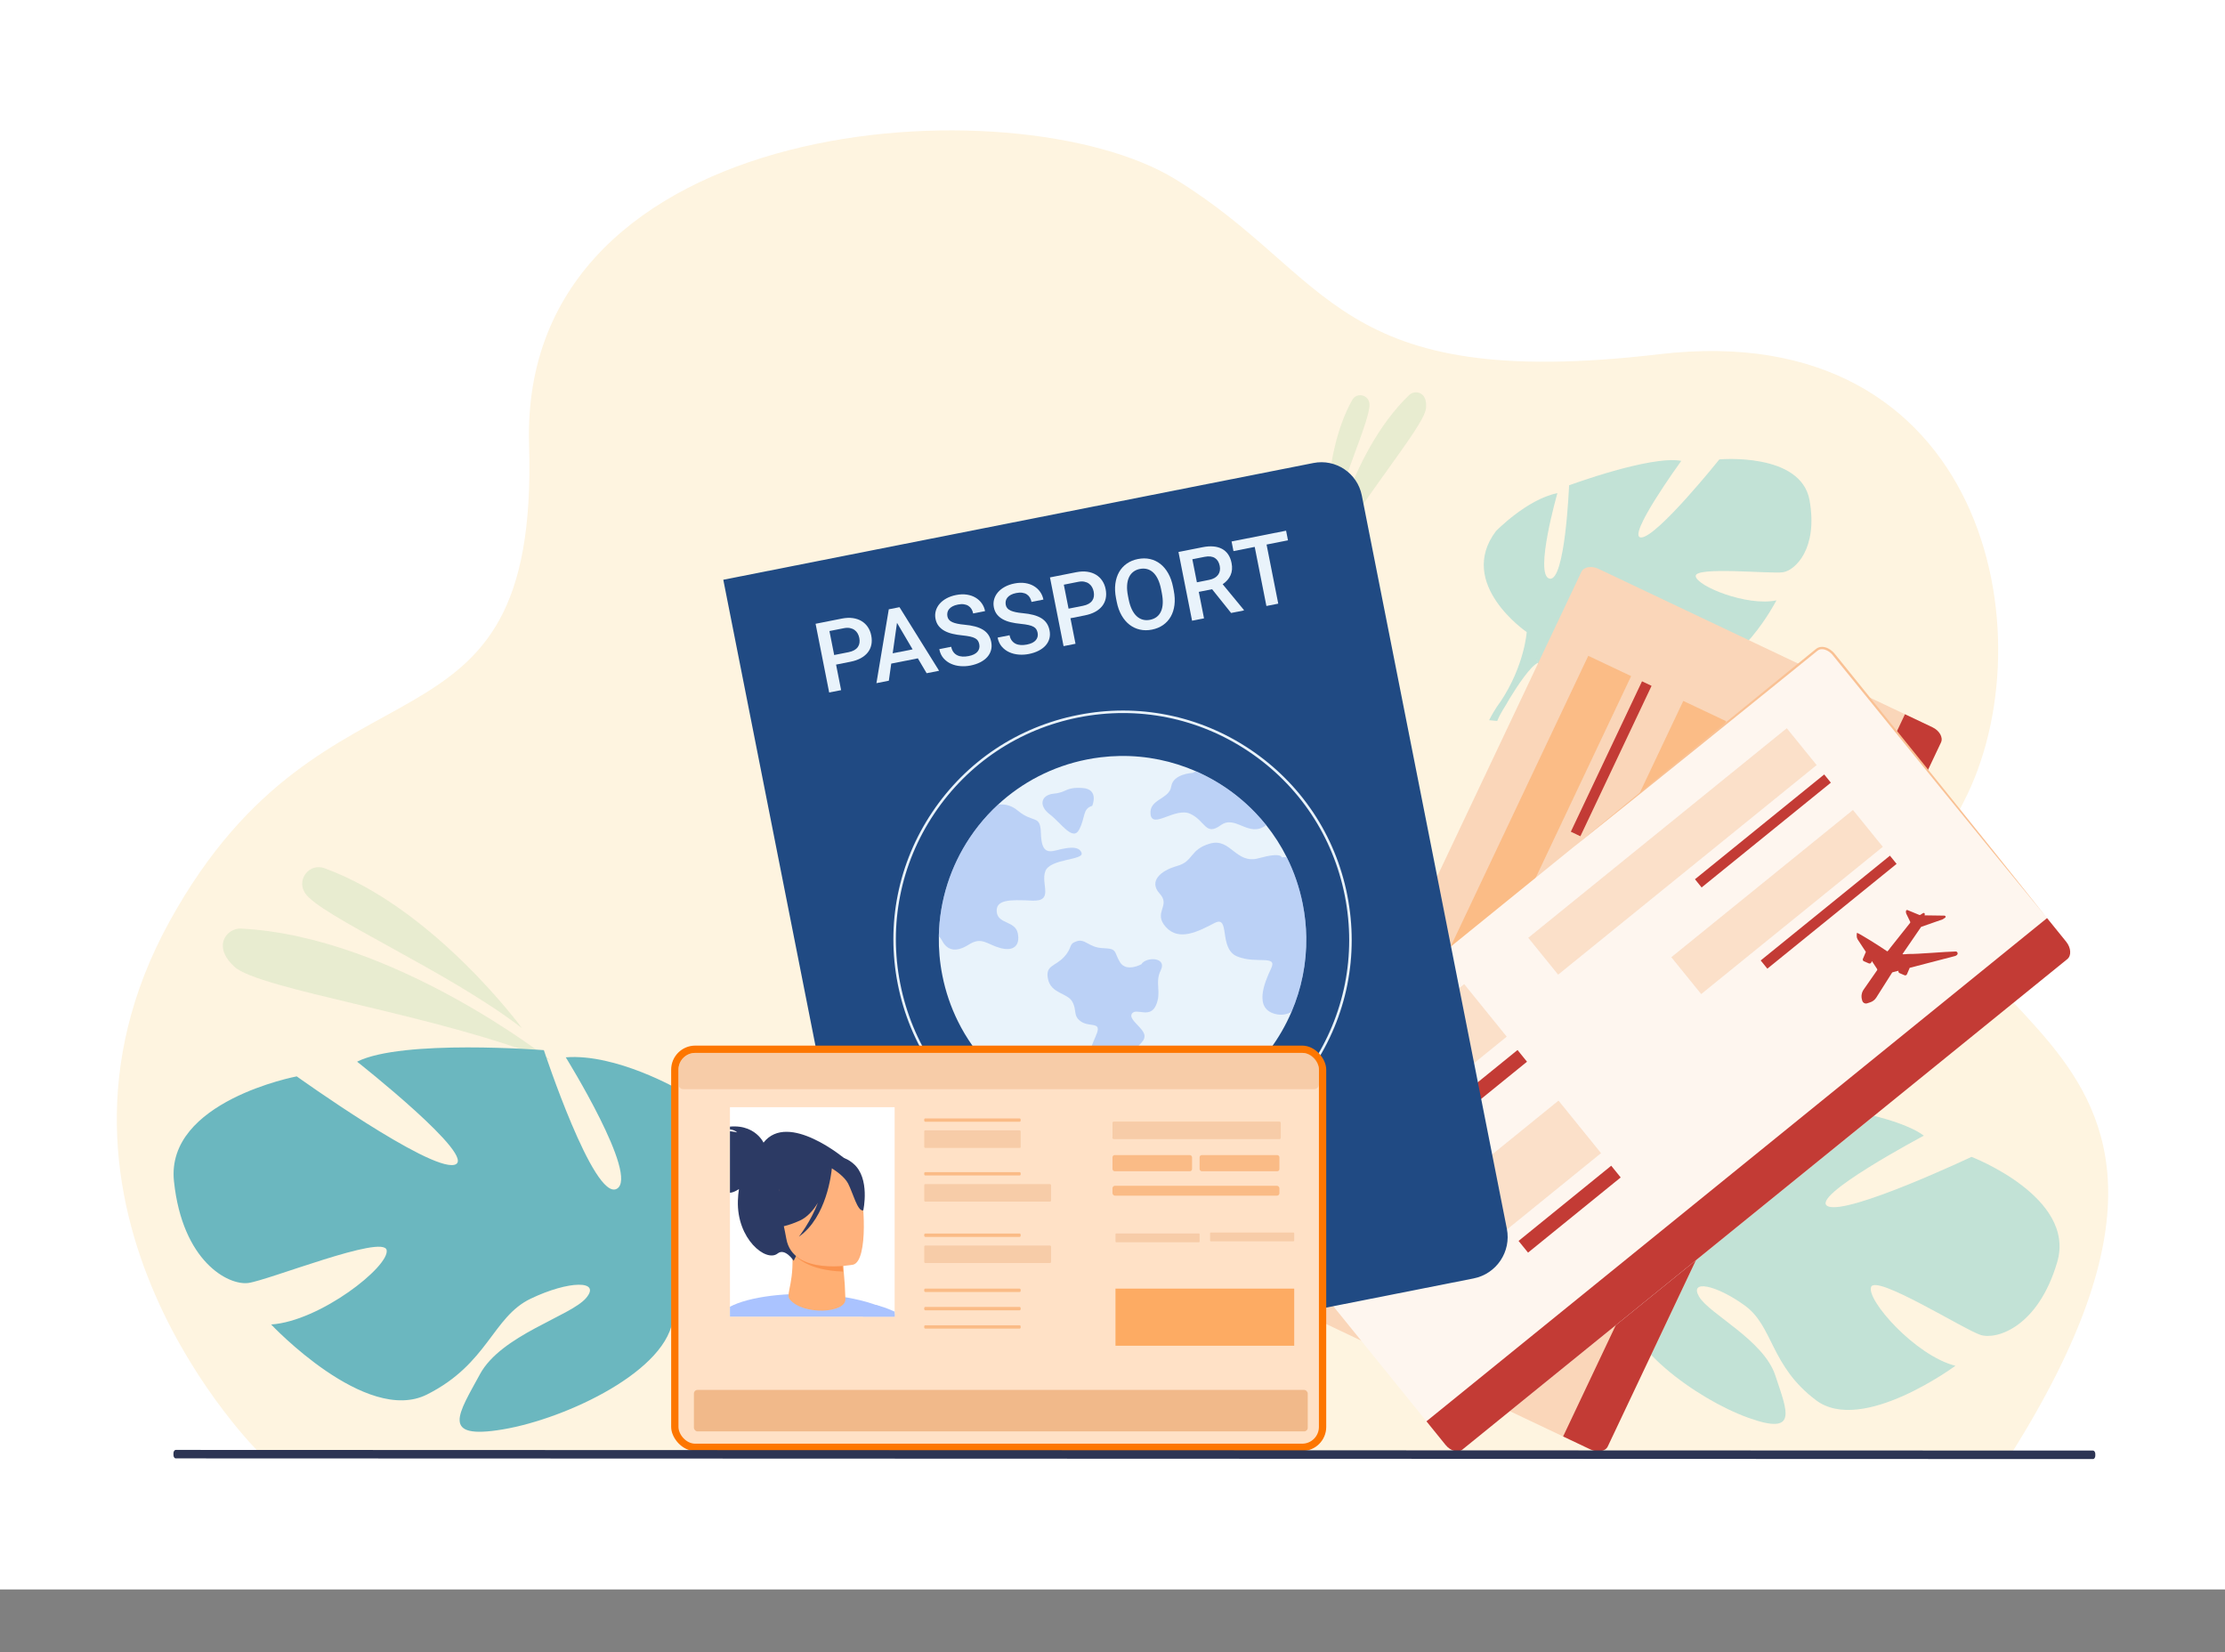 <svg xmlns="http://www.w3.org/2000/svg" xmlns:xlink="http://www.w3.org/1999/xlink" id="illustration" viewBox="0 0 2800 2078.69"><rect x="0" y="0" width="2800" height="2078.69" fill="#808080" stroke="none"/><defs><style>      .cls-1 {        fill: #2d3554;      }      .cls-2 {        fill: #aac3ff;      }      .cls-3, .cls-4, .cls-5, .cls-6, .cls-7, .cls-8, .cls-9, .cls-10 {        opacity: .5;      }      .cls-3, .cls-11 {        fill: #8fb0f2;      }      .cls-12 {        fill: #fad6b9;      }      .cls-4, .cls-13 {        fill: #f1b98a;      }      .cls-14 {        fill: #c33b35;      }      .cls-5 {        fill: #f9cba5;      }      .cls-15 {        fill: #fff;      }      .cls-6 {        fill: #fda254;      }      .cls-16 {        fill: #f9c194;      }      .cls-17 {        fill: #ffe1c6;      }      .cls-18, .cls-9 {        fill: #fd7600;      }      .cls-7 {        fill: #a8d29f;      }      .cls-19 {        fill: #e9f3fb;      }      .cls-20 {        fill: #ffb27d;      }      .cls-21 {        fill: #ffaf73;      }      .cls-8 {        fill: #86d1cd;      }      .cls-22 {        fill: #204a83;      }      .cls-23 {        fill: #2c3a64;      }      .cls-24 {        fill: #fef6ef;      }      .cls-25 {        fill: #fabb86;      }      .cls-26 {        clip-path: url(#clippath);      }      .cls-27 {        fill: #6bb7bf;      }      .cls-28 {        fill: #fa934f;      }      .cls-29 {        fill: #fef4e0;      }    </style><clipPath id="clippath"><rect class="cls-15" x="918.59" y="1393.19" width="207.24" height="263.51"></rect></clipPath></defs><rect class="cls-15" width="2800" height="2000"></rect><g><path class="cls-29" d="M326.52,1828.16S14.48,1520.95,213.19,1159.7c198.71-361.25,465.37-179.45,452.61-599.99-12.76-420.54,613.56-456.46,812.88-334.45,199.32,122.01,198.07,268.87,609.64,220.42,411.57-48.45,490.06,356.63,382.92,563.03-152.02,292.85,421.54,244.74,59.95,820.2l-2204.67-.76Z"></path><g class="cls-10"><path class="cls-7" d="M656.75,1293.59s-110.88-151.27-248.6-201.16c-18.3-6.63-34.82,13.49-24.9,30.23.17.28.34.56.51.84,17.4,28.33,179.31,97.87,272.99,170.09Z"></path><path class="cls-7" d="M693.05,1334.32s-197.2-156-389.24-165.84c-11.71-.6-22.27,7.97-23.31,19.65-.67,7.61,2.47,17.12,14.24,28.11,31.39,29.3,256.87,60.31,398.31,118.08Z"></path></g><g class="cls-10"><path class="cls-7" d="M1670.49,678.22s-8.47-103.91,31.23-175c5.28-9.45,19.54-7.01,21.47,3.64.03.18.06.36.09.54,3,18.23-39.72,106.38-52.79,170.82Z"></path><path class="cls-7" d="M1670.07,708.54s26.08-137.32,103.18-211.35c4.7-4.51,12.26-4.76,16.95-.23,3.05,2.95,5.2,8.09,4.25,16.99-2.52,23.73-85.98,118.83-124.38,194.58Z"></path></g><path class="cls-27" d="M218.93,1486.47c-10.65-100.89,154.48-132.06,154.48-132.06,0,0,166.53,119.24,198.44,111.25,31.91-7.99-122.47-129.75-122.47-129.75,56.76-28.56,235.04-14.5,235.04-14.5,0,0,62.72,190.1,91.68,174.5,28.96-15.6-64.12-165.49-64.12-165.49,63.7-4.99,142.76,40.95,142.76,40.95,108.59,82.63-3.12,217.8-3.12,217.8,0,0,23.16,65.41,91.85,124.12h0s14.32,10.21,32.51,29.94l-15.56,6.03c-2.89-3.68-5.85-7.17-8.9-10.44-.01-.03-.03-.05-.06-.06-.04-.05-.09-.09-.13-.14-2-1.99-4.85-4.82-8.38-8.25,0,0,0,0-.01-.01,0,0-.01,0-.02-.02-8.36-7.46-14.23-13.09-18.19-17.27-.01-.01-.03-.03-.03-.04-25.56-23.69-60.82-53.8-77.6-56.48,0,0,.78-3.09.56-8.43-.18,2.69-.37,5.49-.56,8.43-4.52,67.38-133.99,128.49-214.07,142.02-80.08,13.53-55.85-19.93-29.07-69.36,26.79-49.44,113.95-72.92,133.52-95.81,19.57-22.9-21.73-22.21-69.71.76-47.98,22.97-53.55,82.01-130.49,120.57-76.94,38.57-196.04-88.12-196.04-88.12,61.8-4.26,148.91-73.02,145.35-93.51-3.57-20.5-149.3,38.16-174.33,41.3-25.04,3.14-82.67-27.04-93.32-127.92Z"></path><path class="cls-8" d="M2588.86,1588.05c23.96-81.79-107.85-132.35-107.85-132.35,0,0-155.56,73.55-180.73,62.15-25.17-11.4,120.72-88.85,120.72-88.85-42.62-32.13-192.09-47.29-192.09-47.29,0,0-80.4,147.7-101.99,130.46-21.59-17.24,77.86-127.15,77.86-127.15-51.9-13.69-124.15,12.4-124.15,12.4-102.17,51.98-30.14,180.49-30.14,180.49,0,0-28.97,50.59-94.56,88.79h0s-13.37,6.28-31.37,19.86l11.95,7.32c2.94-2.61,5.91-5.05,8.93-7.29.01-.02.03-.03.06-.04.04-.03.09-.06.13-.1,1.95-1.35,4.74-3.25,8.16-5.56,0,0,0,0,.01,0,0,0,.01,0,.02-.01,8.03-4.91,13.73-8.68,17.62-11.54.01,0,.02-.02.03-.03,24.68-15.74,58.35-35.33,72.62-35.02,0,0-.18-2.67.8-7.05-.25,2.25-.52,4.59-.8,7.05-6.39,56.37,91.45,126.33,155.61,149.54,64.16,23.21,49.16-8.08,34.44-52.97-14.71-44.89-83.23-77.39-95.97-99.25-12.74-21.86,21.3-15.09,57.51,11.1,36.21,26.19,31.94,75.83,89.75,119.26,57.8,43.43,175.27-43.39,175.27-43.39-50.44-12.8-112.12-82.72-106.09-99.13,6.03-16.41,117.67,53.97,137.89,60.32,20.22,6.35,72.39-9.93,96.35-91.72Z"></path><path class="cls-8" d="M2277.21,629.58c-10.79-60.83-113.51-51.51-113.51-51.51,0,0-78.08,97.59-98.27,98.24-20.18.65,50.31-96.39,50.31-96.39-38.33-7.24-141.15,30.75-141.15,30.75,0,0-4.83,121.74-24.56,117.44-19.73-4.3,9.82-107.57,9.82-107.57-38.43,7.71-77.31,47.8-77.31,47.8-50.09,66.49,38.71,126.96,38.71,126.96,0,0-2.59,42.15-33.19,87.98h0s-6.72,8.36-14.11,22.95l10.2.93c1.08-2.64,2.24-5.17,3.49-7.6,0-.02,0-.03.02-.04.02-.04.04-.07.06-.1.84-1.5,2.05-3.63,3.55-6.23,0,0,0,0,0,0,0,0,0,0,0-.01,3.67-5.76,6.18-10.04,7.81-13.14,0,0,0-.02.01-.03,11.07-18.13,26.78-41.64,36.23-46.01,0,0-.99-1.68-1.76-4.84.56,1.54,1.15,3.15,1.76,4.84,14.07,38.69,100.82,52.84,150.36,47.39,49.55-5.45,29.58-20.99,5.41-45.45-24.18-24.47-79.59-23.66-95.01-33.79-15.42-10.14,9.06-16.63,41.27-11.19,32.2,5.43,45.48,39.06,97.41,48.79,51.93,9.73,100.76-84.3,100.76-84.3-37.19,7.82-100.24-17.88-101.6-30.47-1.37-12.59,94.56-2.58,109.86-4.93,15.31-2.34,44.21-29.62,33.41-90.45Z"></path><g><path class="cls-12" d="M2001.61,1823.88l-420.16-199.34c-8.9-4.22-13.73-12.83-10.75-19.14l419.33-885.82c2.98-6.3,12.7-8.01,21.6-3.79l420.16,199.34c8.9,4.22,13.73,12.83,10.75,19.14l-419.33,885.82c-2.98,6.3-12.7,8.01-21.6,3.79Z"></path><path class="cls-14" d="M2001.61,1823.88l-34.54-16.39,430.18-908.75,34.55,16.39c8.9,4.22,13.73,12.83,10.75,19.14l-419.33,885.82c-2.98,6.3-12.7,8.01-21.6,3.79Z"></path><rect class="cls-6" x="1935.19" y="997.81" width="294.21" height="59.67" transform="translate(3902.05 -414.74) rotate(115.33)"></rect><rect class="cls-6" x="1726.67" y="997.36" width="418.76" height="59.67" transform="translate(3692.84 -283.2) rotate(115.33)"></rect><rect class="cls-14" x="1922.84" y="948.07" width="209.38" height="13.3" transform="translate(3757.95 -469.37) rotate(115.33)"></rect><rect class="cls-14" x="2041.64" y="1004.43" width="209.38" height="13.3" transform="translate(3978.52 -496.27) rotate(115.33)"></rect><polygon class="cls-5" points="1852.12 1562.54 1942.31 1371.8 2019.14 1408.23 1928.95 1598.97 1852.12 1562.54"></polygon><polygon class="cls-5" points="1643.52 1562.48 1771.89 1290.99 1848.72 1327.42 1720.35 1598.91 1643.52 1562.48"></polygon><polygon class="cls-14" points="1804.08 1472.43 1868.27 1336.69 1885.39 1344.81 1821.21 1480.55 1804.08 1472.43"></polygon><polygon class="cls-14" points="1973.38 1552.71 2037.57 1416.97 2054.69 1425.09 1990.5 1560.83 1973.38 1552.71"></polygon><path class="cls-14" d="M2281.37,953.8l-1.79,3.05c-.06.11-.14.2-.22.29l-19.88,19.8c-.24.24-.39.56-.42.91l-6.22,40.29c-.08,1.08,5.34-2.6,6.33-3.04,10.74-4.81,40.38-22.58,52.53-28.69,1.94-.98,4.11.85,3.48,2.93-.3,1-.89,1.9-1.69,2.58l-45.03,38.06.39,8.81c.06,1.28-.94,2.37-2.22,2.43l-6.83.29c-1.26.05-2.33-.91-2.42-2.16l-5.8,4.9c-.28.23-.45.56-.5.92l-4.35,36.82c-.39,3.26-1.89,6.29-4.25,8.56-.96.92-1.99,1.92-2.95,2.83-1.99,1.9-5.17,1.76-6.99-.31l-.91-1.04c-2.98-3.4-4.29-7.94-3.57-12.4l4.73-29.16c.09-.58-.17-1.15-.68-1.45l-10.24-6.16.08,1.87c.06,1.28-.94,2.37-2.22,2.43l-6.83.29c-1.28.06-2.37-.95-2.43-2.23l-.42-9.47-15.98-9.61c-1.29-.78-2.32-1.92-2.97-3.28-.82-1.74-1.76-3.6-1.4-3.87,1.17-.85,32.31,2.57,44.23,4.5.68.11,1.63-5.61,1.74-6.29l8.76-38.44c.08-.51-.12-1.03-.52-1.35l-8.71-6.93c-.98-.78-1.66-1.86-1.93-3.07v-.05c-.21-.86.42-1.69,1.3-1.74l16.01-.92c.47-.03.89-.28,1.13-.68l2.13-3.45c.66-1.08,2.29-.82,2.6.41l.33,1.33,22.77-10.52c1.27-.59,2.54.81,1.83,2.02Z"></path></g><g><path class="cls-24" d="M1819.13,1818.16l-292.56-361.49c-6.19-7.65-6.83-17.51-1.41-21.9l761.29-617.22c5.42-4.39,14.92-1.73,21.11,5.93l292.56,361.49c6.19,7.65,6.83,17.51,1.41,21.9l-761.29,617.22c-5.42,4.39-14.92,1.73-21.11-5.93Z"></path><path class="cls-16" d="M1978.62,1067.11l81.81-67.27,82-67.02c27.31-22.37,54.75-44.58,82.13-66.87l41.09-33.4,10.27-8.35,5.14-4.18,2.57-2.09,1.28-1.04.65-.52.79-.55c2.13-1.47,4.76-1.94,7.19-1.84,2.46.11,4.79.83,6.92,1.87,2.13,1.04,4.06,2.42,5.78,4.01l1.24,1.24,1.15,1.32,2.09,2.57,132.99,164.87,66.3,82.59,66.06,82.79-67.2-81.86-66.95-82.06-133.52-164.43-2.08-2.57-1.02-1.18-1.1-1.1c-1.51-1.41-3.21-2.62-5.04-3.53-1.83-.91-3.8-1.5-5.76-1.59-1.94-.08-3.9.27-5.42,1.34l-.57.39-.64.51-1.29,1.04-2.57,2.08-5.15,4.16-10.29,8.32-41.18,33.3c-27.46,22.18-54.87,44.44-82.4,66.53l-82.53,66.37-82.73,66.13Z"></path><path class="cls-14" d="M1819.13,1818.16l-24.05-29.72,780.99-633.2,24.05,29.72c6.19,7.65,6.83,17.51,1.41,21.9l-761.29,617.22c-5.42,4.39-14.92,1.73-21.11-5.93Z"></path><rect class="cls-5" x="2089.25" y="1105.36" width="294.21" height="59.67" transform="translate(4688.41 608.57) rotate(140.97)"></rect><rect class="cls-5" x="1895.32" y="1041.68" width="418.76" height="59.67" transform="translate(4414.4 578.35) rotate(140.97)"></rect><rect class="cls-14" x="2113.84" y="1039.1" width="209.38" height="13.3" transform="translate(4600.42 460.88) rotate(140.97)"></rect><rect class="cls-14" x="2196.56" y="1141.32" width="209.38" height="13.3" transform="translate(4811.77 590.39) rotate(140.97)"></rect><polygon class="cls-5" points="1797.43 1517.86 1961.26 1384.92 2014.77 1451 1850.93 1583.95 1797.43 1517.86"></polygon><polygon class="cls-5" points="1609.38 1427.56 1842.57 1238.33 1896.08 1304.42 1662.89 1493.65 1609.38 1427.56"></polygon><polygon class="cls-14" points="1793.1 1415.84 1909.69 1321.23 1921.62 1335.96 1805.02 1430.57 1793.1 1415.84"></polygon><polygon class="cls-14" points="1911 1561.46 2027.6 1466.85 2039.52 1481.58 1922.93 1576.19 1911 1561.46"></polygon><path class="cls-14" d="M2447.79,1154.74l-2.93,1.97c-.1.07-.21.12-.33.16l-26.49,9.25c-.32.11-.6.34-.77.64l-23.04,33.63c-.54.94,5.94-.03,7.02,0,11.76.31,46.18-2.89,59.77-3.14,2.17-.04,3.34,2.54,1.88,4.15-.71.77-1.62,1.33-2.64,1.59l-57.06,14.83-3.46,8.11c-.5,1.18-1.88,1.73-3.05,1.22l-6.28-2.69c-1.16-.5-1.71-1.83-1.25-2.99l-7.35,1.91c-.35.09-.65.31-.85.62l-19.85,31.31c-1.76,2.77-4.42,4.85-7.54,5.88-1.26.42-2.63.86-3.89,1.28-2.62.85-5.42-.65-6.17-3.3l-.37-1.33c-1.22-4.35-.43-9.02,2.15-12.72l16.88-24.24c.33-.48.34-1.11.02-1.6l-6.57-9.99-.73,1.72c-.5,1.18-1.88,1.73-3.05,1.23l-6.28-2.69c-1.18-.5-1.73-1.88-1.23-3.06l3.72-8.72-10.25-15.58c-.83-1.26-1.27-2.73-1.26-4.24.01-1.92-.03-4.01.41-4.09,1.42-.26,28.01,16.3,37.93,23.19.56.39,3.89-4.35,4.29-4.92l24.52-30.87c.3-.42.34-.98.11-1.44l-4.86-10.01c-.54-1.12-.69-2.39-.41-3.61v-.05c.21-.86,1.13-1.34,1.94-1l14.84,6.1c.43.18.92.13,1.31-.12l3.41-2.19c1.06-.68,2.42.25,2.17,1.49l-.27,1.34,25.08.36c1.4.02,1.94,1.83.78,2.61Z"></path></g><g><path class="cls-22" d="M1854.41,1608.66l-741.28,146.64-202.92-1025.79,742.62-146.91c28.07-5.55,55.33,12.7,60.89,40.77l182.55,922.79c5.7,28.81-13.04,56.79-41.85,62.49Z"></path><g><path class="cls-19" d="M1052.13,836.28l6.36,32.13-15.03,2.97-17.11-86.48,33.08-6.54c5.03-.99,9.63-1.2,13.8-.6,4.17.59,7.84,1.85,11.02,3.78,3.18,1.92,5.8,4.43,7.87,7.51,2.07,3.09,3.5,6.61,4.28,10.57.83,4.2.87,8.1.12,11.7-.75,3.6-2.24,6.82-4.48,9.65-2.24,2.83-5.19,5.24-8.84,7.24-3.66,2-8,3.5-13.03,4.49l-18.06,3.57ZM1049.75,824.22l18.06-3.57c2.89-.57,5.3-1.42,7.24-2.54,1.94-1.12,3.45-2.47,4.54-4.05,1.09-1.57,1.76-3.32,2.02-5.24.26-1.92.17-3.95-.25-6.09-.4-2.02-1.09-3.9-2.07-5.64-.98-1.74-2.29-3.2-3.92-4.38-1.63-1.18-3.57-1.99-5.82-2.43-2.25-.44-4.82-.37-7.71.2l-18.06,3.57,5.97,30.17Z"></path><path class="cls-19" d="M1155.06,828.39l-33.5,6.63-3.03,21.52-15.62,3.09,15.56-92.94,13.48-2.67,49.83,80-15.68,3.1-11.05-18.74ZM1123.38,822.06l25.06-4.96-19.63-33.39-5.44,38.35Z"></path><path class="cls-19" d="M1232.39,810.87c-.34-1.74-.91-3.25-1.69-4.51-.79-1.26-1.97-2.33-3.57-3.21-1.59-.88-3.69-1.6-6.29-2.18-2.6-.57-5.9-1.06-9.89-1.47-4.36-.41-8.44-1.07-12.24-1.96-3.8-.89-7.16-2.14-10.09-3.74-2.93-1.6-5.38-3.63-7.34-6.08-1.97-2.45-3.3-5.44-3.99-8.96-.69-3.48-.58-6.84.32-10.06.91-3.22,2.49-6.17,4.76-8.84,2.27-2.67,5.17-4.97,8.69-6.9,3.53-1.93,7.57-3.35,12.12-4.25,4.87-.96,9.38-1.13,13.54-.49,4.16.64,7.81,1.9,10.96,3.79,3.15,1.89,5.75,4.28,7.81,7.19,2.06,2.91,3.44,6.16,4.15,9.76l-14.97,2.96c-.42-2.1-1.12-3.96-2.13-5.6-1-1.63-2.3-2.96-3.9-3.98-1.6-1.02-3.5-1.68-5.7-1.99-2.2-.31-4.71-.18-7.52.38-2.65.52-4.89,1.28-6.71,2.25-1.82.98-3.27,2.13-4.35,3.45-1.08,1.32-1.78,2.78-2.1,4.37-.32,1.59-.32,3.23.02,4.93.63,3.21,2.68,5.58,6.13,7.12,3.45,1.54,8.47,2.61,15.04,3.2,5.15.46,9.68,1.21,13.59,2.25,3.91,1.04,7.26,2.42,10.05,4.15,2.79,1.73,5.03,3.86,6.73,6.38,1.69,2.53,2.88,5.51,3.56,8.95.72,3.64.65,7.06-.22,10.26-.87,3.2-2.44,6.08-4.71,8.65-2.27,2.57-5.2,4.77-8.78,6.61-3.59,1.84-7.72,3.22-12.39,4.15-4.16.82-8.37,1.07-12.63.74-4.26-.33-8.22-1.31-11.88-2.96-3.66-1.64-6.8-3.97-9.44-6.99-2.63-3.02-4.4-6.82-5.31-11.42l15.03-2.97c.54,2.73,1.49,4.98,2.85,6.75,1.36,1.77,3,3.11,4.93,4.02,1.93.91,4.1,1.43,6.51,1.55,2.41.12,4.94-.08,7.6-.61,5.23-1.03,8.95-2.87,11.16-5.51,2.21-2.64,2.98-5.7,2.29-9.19Z"></path><path class="cls-19" d="M1305.8,796.35c-.34-1.74-.91-3.25-1.69-4.51-.78-1.27-1.97-2.33-3.57-3.21-1.59-.88-3.69-1.6-6.29-2.18-2.6-.58-5.9-1.06-9.89-1.47-4.36-.41-8.44-1.07-12.24-1.96-3.8-.89-7.16-2.14-10.09-3.74-2.93-1.6-5.38-3.63-7.34-6.08-1.97-2.45-3.3-5.44-3.99-8.96-.69-3.48-.58-6.84.32-10.06.9-3.22,2.49-6.17,4.76-8.84,2.27-2.67,5.17-4.97,8.69-6.9,3.53-1.93,7.57-3.35,12.12-4.25,4.87-.96,9.38-1.13,13.54-.49,4.16.64,7.81,1.9,10.96,3.79,3.15,1.89,5.75,4.28,7.81,7.19,2.06,2.91,3.44,6.16,4.15,9.76l-14.97,2.96c-.42-2.1-1.12-3.96-2.13-5.6-1-1.63-2.3-2.96-3.9-3.98-1.6-1.02-3.5-1.68-5.7-1.99-2.2-.31-4.71-.18-7.52.38-2.65.52-4.89,1.28-6.71,2.25-1.82.98-3.27,2.13-4.35,3.45-1.08,1.32-1.78,2.78-2.1,4.37-.32,1.59-.32,3.23.02,4.93.63,3.21,2.68,5.58,6.13,7.12,3.45,1.54,8.47,2.61,15.04,3.2,5.15.46,9.68,1.21,13.59,2.25,3.91,1.04,7.26,2.42,10.05,4.15,2.79,1.73,5.03,3.86,6.73,6.38,1.69,2.53,2.88,5.51,3.56,8.95.72,3.64.65,7.06-.22,10.26-.87,3.2-2.44,6.08-4.71,8.65-2.27,2.57-5.2,4.77-8.78,6.61-3.59,1.84-7.72,3.22-12.39,4.15-4.16.82-8.37,1.07-12.63.74s-8.22-1.31-11.88-2.96c-3.66-1.64-6.8-3.97-9.44-6.99-2.63-3.02-4.4-6.82-5.31-11.42l15.03-2.97c.54,2.73,1.49,4.98,2.85,6.75,1.36,1.77,3,3.11,4.93,4.02,1.93.91,4.1,1.43,6.51,1.55,2.41.12,4.94-.08,7.59-.61,5.23-1.03,8.95-2.87,11.16-5.51,2.21-2.64,2.98-5.7,2.29-9.19Z"></path><path class="cls-19" d="M1347.09,777.93l6.36,32.13-15.03,2.97-17.11-86.48,33.08-6.54c5.03-.99,9.63-1.2,13.8-.6,4.17.59,7.84,1.85,11.02,3.78,3.18,1.92,5.8,4.43,7.87,7.52,2.07,3.09,3.5,6.61,4.28,10.57.83,4.2.87,8.1.12,11.7-.75,3.6-2.24,6.82-4.48,9.65-2.24,2.83-5.19,5.24-8.84,7.24-3.66,2-8,3.5-13.03,4.49l-18.06,3.57ZM1344.7,765.88l18.06-3.57c2.89-.57,5.3-1.42,7.24-2.54,1.94-1.12,3.45-2.47,4.54-4.05,1.09-1.57,1.76-3.32,2.02-5.24.26-1.92.17-3.95-.25-6.09-.4-2.02-1.09-3.9-2.07-5.64-.98-1.74-2.29-3.2-3.92-4.38-1.63-1.18-3.57-1.99-5.82-2.43-2.25-.44-4.82-.37-7.71.2l-18.06,3.57,5.97,30.17Z"></path><path class="cls-19" d="M1477.07,743.02c1.3,6.57,1.6,12.63.91,18.18-.69,5.55-2.25,10.44-4.66,14.68-2.41,4.24-5.62,7.77-9.63,10.58-4.01,2.81-8.69,4.74-14.04,5.8-5.31,1.05-10.35,1.04-15.13-.03-4.78-1.07-9.12-3.1-13.03-6.09-3.9-2.99-7.25-6.92-10.04-11.78-2.79-4.86-4.84-10.57-6.14-17.15l-.87-4.4c-1.3-6.57-1.59-12.65-.86-18.22.73-5.57,2.31-10.5,4.73-14.76,2.43-4.27,5.65-7.8,9.66-10.61,4.01-2.81,8.67-4.74,13.98-5.79,5.35-1.06,10.42-1.05,15.22.01,4.8,1.07,9.13,3.11,13,6.13,3.87,3.02,7.18,6.97,9.94,11.86,2.76,4.89,4.78,10.62,6.09,17.19l.87,4.4ZM1461.15,741.48c-.96-4.83-2.26-9-3.93-12.52-1.66-3.52-3.63-6.35-5.91-8.49-2.28-2.14-4.84-3.6-7.69-4.37-2.85-.77-5.92-.84-9.2-.19-3.21.63-5.97,1.85-8.29,3.65-2.32,1.8-4.13,4.12-5.44,6.97-1.31,2.85-2.08,6.22-2.32,10.12-.24,3.9.12,8.26,1.08,13.09l.89,4.51c.96,4.83,2.29,9.01,3.99,12.54,1.71,3.53,3.72,6.37,6.04,8.53,2.32,2.15,4.9,3.62,7.75,4.39,2.85.77,5.88.84,9.08.21,6.65-1.32,11.27-4.86,13.85-10.64,2.58-5.78,2.91-13.54.98-23.28l-.89-4.51Z"></path><path class="cls-19" d="M1525.33,741.44l-16.75,3.31,6.59,33.32-15.03,2.97-17.11-86.48,30.41-6.02c4.95-.98,9.48-1.29,13.58-.93,4.1.36,7.71,1.38,10.82,3.04,3.11,1.67,5.67,3.99,7.7,6.96,2.03,2.97,3.46,6.6,4.31,10.87,1.14,5.78.71,10.9-1.31,15.35-2.02,4.45-5.32,8.22-9.89,11.31l26.55,32.21.15.77-16.1,3.18-23.93-29.89ZM1506.2,732.7l15.44-3.05c2.69-.53,4.98-1.36,6.86-2.47,1.88-1.11,3.37-2.43,4.46-3.97,1.1-1.53,1.81-3.24,2.14-5.11.33-1.87.28-3.86-.13-5.96-.44-2.22-1.15-4.16-2.14-5.84-.99-1.68-2.27-3.03-3.83-4.06-1.56-1.03-3.43-1.69-5.61-1.98-2.18-.29-4.69-.15-7.54.41l-15.38,3.04,5.73,28.98Z"></path><path class="cls-19" d="M1620.85,679.89l-26.97,5.33,14.71,74.36-14.91,2.95-14.71-74.36-26.73,5.29-2.4-12.12,68.6-13.57,2.4,12.12Z"></path></g><g><path class="cls-19" d="M1548.25,1554.84l-119.24,23.59c-3.84.76-7.57-1.74-8.33-5.58h0c-.76-3.84,1.74-7.57,5.58-8.33l119.24-23.59c3.84-.76,7.57,1.74,8.33,5.58h0c.76,3.84-1.74,7.57-5.58,8.33Z"></path><path class="cls-19" d="M1639.78,1571.18l-289.17,57.2c-3.84.76-7.57-1.74-8.33-5.58h0c-.76-3.84,1.74-7.57,5.58-8.33l289.17-57.2c3.84-.76,7.57,1.74,8.33,5.58h0c.76,3.84-1.74,7.57-5.58,8.33Z"></path></g><g><path class="cls-19" d="M1468.59,1465.3c-75.55,14.94-152.39-.43-216.38-43.28-63.99-42.85-107.46-108.06-122.4-183.6-14.94-75.55.42-152.39,43.28-216.38,42.85-63.99,108.06-107.46,183.61-122.4,75.55-14.94,152.39.42,216.38,43.28,63.99,42.85,107.46,108.06,122.4,183.61,14.94,75.55-.43,152.39-43.28,216.38-42.85,63.99-108.06,107.46-183.6,122.4ZM1357.3,902.74c-74.72,14.78-139.21,57.77-181.59,121.06-42.38,63.28-57.58,139.28-42.8,214,14.78,74.72,57.77,139.2,121.06,181.59,63.28,42.38,139.28,57.58,214,42.8,74.72-14.78,139.2-57.77,181.59-121.06,42.38-63.28,57.58-139.28,42.8-214-14.78-74.72-57.77-139.21-121.06-181.59-63.28-42.38-139.28-57.58-214-42.8Z"></path><path class="cls-19" d="M1639.42,1137.61c2.76,13.94,4.2,27.84,4.42,41.57.5,32.96-6.09,64.9-18.58,94.08-29.02,67.81-89.93,120.59-167.75,135.98-92.57,18.31-183.15-21.39-234.12-93.94-6.72-9.56-12.76-19.68-18-30.33-8.83-17.86-15.48-37.18-19.53-57.65-3.28-16.56-4.7-33.07-4.4-49.28,0-.19.01-.37,0-.55.92-44.85,14.94-87.53,39-123.51,6.82-10.21,14.45-19.88,22.83-28.91,3.99-4.3,8.16-8.47,12.49-12.46,30.3-28.06,68.5-48.34,112-56.94,5.77-1.14,11.52-2.06,17.27-2.75,8.1-.99,16.16-1.54,24.17-1.67,33.7-.54,66.34,6.34,96.05,19.37h.01c18.51,8.1,35.86,18.59,51.62,31.16,8.28,6.6,16.11,13.77,23.43,21.48,4.56,4.8,8.92,9.79,13.07,14.99,9.98,12.48,18.72,26.1,26.01,40.68,9.07,18.14,15.88,37.8,20.01,58.66Z"></path><path class="cls-3" d="M1315.51,1096.2c-6.21,16.12,11.54,38.47-16.96,37.06-28.49-1.42-45.68-1.15-44.21,14.22,1.47,15.39,23.35,11.06,26.48,26.9,3.13,15.84-5.64,23.02-22.21,18.48-16.58-4.54-23.08-14.62-39.27-4.36-16.19,10.26-27.27,7.75-33.91-5.05-1.17-2.25-2.53-3.99-3.99-5.38,0-.19.01-.37,0-.55.92-44.85,14.94-87.53,39-123.51,6.82-10.21,14.45-19.88,22.83-28.91,3.99-4.3,8.16-8.47,12.49-12.46,7.12-1.14,16.1-.13,25.07,7.36,19.72,16.48,28.33,4.59,29.04,27.96.7,23.37,7.34,25.2,20,21.9,12.67-3.29,27.76-6.28,31.2,3.23,3.44,9.51-39.37,7-45.58,23.12Z"></path><path class="cls-3" d="M1436.26,1213.37s-18.72,10.36-26.76-2.54c-8.04-12.91-2.6-17.12-21.15-17.76-18.54-.64-22.44-12.41-33.45-8.66-11.01,3.75-4.46,7.15-15.72,19.57-11.26,12.41-24.22,10.28-20.26,28.3,3.96,18.02,24.13,16.97,30.43,28.07,6.31,11.09.53,17.53,10.8,24.9,10.27,7.37,25.33.28,20.44,14.18-4.89,13.9-14.3,25.75-4.84,43.86,9.46,18.11,5.72,20.03,18.03,31.7,12.3,11.67,31.86,12.51,32.9,2.9,1.04-9.61-17.15-18.35-13.85-28.41,3.3-10.06,13.02-5.51,13.72-19.76.71-14.25,14.47-16.97,13.74-26.62-.73-9.65-21.29-20.47-15.7-27.85,5.59-7.38,22.53,6.91,30.1-10.26,7.57-17.17-1.98-27.82,6.12-44.31,8.1-16.49-18.66-17.08-24.56-7.29Z"></path><path class="cls-3" d="M1639.42,1137.61c2.76,13.94,4.2,27.84,4.42,41.57.5,32.96-6.09,64.9-18.58,94.08-5.61,3.15-11.73,4.32-18.23,3.1-30.52-5.72-15.63-40.4-7.34-57.91,8.29-17.51-19.21-5.02-42.94-15.02-23.72-10-8.03-52.48-28.29-42.01-20.26,10.47-44.71,23.54-61.3,5.07-16.58-18.47,6.5-26.56-7.71-41.97-14.21-15.41.74-28.95,21.9-34.89,21.16-5.95,15.31-20.66,41.44-28.18,26.14-7.52,32.28,26.53,61.25,18.45,28.97-8.08,28.98-1.03,28.98-1.03,2.1-.47,4.25-.44,6.4.07,9.07,18.14,15.88,37.8,20.01,58.66Z"></path><path class="cls-3" d="M1593.4,1038.27c-22.1,16.74-38.32-13.68-57.3.18-19.13,13.98-19.18-5.61-38.15-14.4-18.98-8.78-47.83,19.65-50.06.5-2.22-19.14,23.71-18.8,26.01-34.92,2.3-16.12,27.17-17.13,27.17-17.13,1.27-.79,2.67-1.42,4.19-1.86,0,0,0-.01.01,0,18.51,8.11,35.86,18.59,51.62,31.17,8.28,6.6,16.11,13.77,23.43,21.48,4.56,4.8,8.92,9.79,13.07,14.99Z"></path><path class="cls-3" d="M1374.48,1014s9.16-21.03-12.28-22.46c-21.44-1.43-19.65,5.64-35.82,7.09-16.17,1.45-19.97,14.93-5.44,25.97,14.53,11.04,29.22,34.82,37.26,19,8.04-15.82,3.91-25.78,16.28-29.6Z"></path></g></g><g><rect class="cls-18" x="844.61" y="1315.69" width="824.35" height="510.11" rx="30.3" ry="30.3"></rect><rect class="cls-17" x="853.81" y="1324.88" width="805.95" height="491.72" rx="21.1" ry="21.1"></rect><g><rect class="cls-15" x="918.59" y="1393.19" width="207.24" height="263.51"></rect><g class="cls-26"><g><path class="cls-21" d="M1320.45,1758.42c.52-10.99,2.35-32.02,8.72-44.78,8.93-17.87,34.11-37.36,44.67-30.86,10.56,6.5-15.43,36.55-11.37,47.92,4.06,11.37-11.38,30.78-23.97,44.63l-18.27-9.71s0-2.79.21-7.2Z"></path><path class="cls-2" d="M1085.09,1782.61c16.41,30.44,36.85,61.19,57.81,86.2v.02c21.94,26.2,44.41,46.11,63.36,52.85l.15.05c.99.34,1.97.67,2.94.93.05.03.1.03.15.03l.02.02c3.85,1.09,7.52,1.58,11.01,1.41,62.21-2.79,127.78-136.25,127.78-136.25,0,0-1.71-15.82-13.81-27-10.56-9.75-18.68-12.3-18.68-12.3,0,0-67,68.81-83.38,73.76-10.3,3.1-23.83-44.94-43.22-105.29-19.41-60.34-87.55-75.22-87.55-75.22,0,0-68.97,43.65-16.58,140.78Z"></path><path class="cls-11" d="M1142.9,1868.81v.02c21.94,26.2,44.41,46.11,63.36,52.85l.15.05,2.94.93.16.05-.02-.02c-.68-.45-20.97-10.98-24.15-30.51-3.25-19.96,17.86-36.28-35.2-67.15-30.92-17.99-7.24,43.78-7.24,43.78Z"></path><path class="cls-2" d="M899.42,1965.88c.44,36.86.84,63.92.75,70.75-.29,22.3,13.97,27.34,28.67,30.73,0,0,13.58,2.92,30.71,5.83,16.78,2.81,37.02,5.59,51.31,5.49,73.11-.58,134.3-22.11,134.3-22.11,13.76,0,20.03-21.28,22.29-50.99,1.53-20.11-4.68-220.64-5.46-270.72-.53-35.91-20.25-69.1-25.76-73.95-51.05-45.14-201.71-39.45-228.81-8.32-6.71,7.7-8.66,81.95-8.89,163.27-.15,52.35.39,107.64.89,150Z"></path><path class="cls-21" d="M993.62,1634.73c16.49,20.84,71.89,17.75,70.25-.44-.22-2.24-.58-15.56-.77-17.62-.14-1.66-.28-3.28-.39-4.81-.37-4.48-.68-8.45-.93-11.87-.74-9.97-.97-15.38-.97-15.38h-.06c-1.59-.52-37.21-12.31-54.92-17.2-5.95-1.64-9.89-2.5-9.82-1.9,5.43,46.41-7.79,62.39-2.38,69.23Z"></path><path class="cls-28" d="M1001.91,1581.1s15.13,17.62,58.84,18.89c-.75-9.97-.99-15.38-.99-15.38h-.06c-1.62-.52-37.85-12.31-55.87-17.2-3.18,1.49,1.03,11.19-1.91,13.69Z"></path><path class="cls-15" d="M1081.28,1551.05s1.01,6.23-13.48,11.21c0,0-12.17,4.18-14.39-2.21,0,0,9.67-9.2,27.87-8.99Z"></path><path class="cls-11" d="M899.42,1965.88c7.36,34.19,19.31,46.03,26.04,33.28,23.55-44.67,23.28-63.4,13.06-95.07-10.22-31.67,25.65-81.22,0-102.33-25.08-20.64-39.37,12.64-39.99,14.11-.15,52.35.39,107.64.89,150Z"></path><path class="cls-23" d="M960.85,1437.79c-1.42-2.9-17.87-33.66-67.01-13.75,0,0,25.07-7.77,33.84.86,0,0-21.97-5.7-33.31,4.34-11.34,10.04-8.79,36.62-5.48,44.26,3.31,7.64,21.57,28.89,30.88,27.24,3.52-.62,7.08-2.46,10.15-4.51-.68,4.47-1.15,9.29-1.33,14.5-1.64,48.25,35.55,78.12,49.99,66.55,9.26-7.42,20.2,9.15,20.2,9.15l65.11-127.88s-71.93-60.75-103.05-20.76Z"></path><path class="cls-20" d="M1073.67,1591.32s-75.71,14.71-84.15-32.58c-8.43-47.29-23.89-77.24,24.1-88.63,47.99-11.39,60.62,4.98,67.28,20.08,6.65,15.1,12.25,96.1-7.23,101.14Z"></path><path class="cls-23" d="M1073.98,1464.28c-14.26-12.15-22.58-7.45-26.79-2.3-45.55-15.46-66.32,23.01-66.32,23.01.93,34.84-20.1,58.62-20.1,58.62,0,0,15.36,6.1,45.81-7.76,9.3-4.23,16.78-12.7,22.69-22.41-9.08,23.93-23.89,42.64-23.89,42.64,34.99-24.37,40.9-80.09,41.44-85.97,5.37,3.34,16.11,10.77,20.47,19.14,5.92,11.37,12.02,35.87,19.09,33.75,0,0,8.98-40.49-12.4-58.71Z"></path><path class="cls-21" d="M900.55,1961.48s17.33,28.34,28.7,27.34c11.36-1,26.7-5.24,35.55,3.21,8.86,8.45,23.12,30.24,19.13,36.05-3.99,5.8-20.02.66-31.54-5.7-11.52-6.35-29.66,3.13-39.33-4.09-9.67-7.22-32.82-35.88-32.82-35.88l20.31-20.93Z"></path><path class="cls-2" d="M907.41,1652.6s-143.84,135.35-125.16,225.39c8.51,41.03,34.92,75.64,105.31,131.68,0,0,33.3-23.01,40.61-41.69,0,0-63.89-89.99-61.42-105.31,3.02-18.75,46.64-65.78,62.28-73.09,15.65-7.31,14.21-121.27-21.62-136.98Z"></path><path class="cls-21" d="M929.24,1988.82s15.16-6.63,20.03-9.47c4.87-2.84,3.79,1.76,2.3,4.06-1.49,2.3-5.55,7.44-11.51,7.99-5.96.54-10.83-2.57-10.83-2.57Z"></path></g></g></g><rect class="cls-25" x="1163.08" y="1407.28" width="121.35" height="4.23" rx="1.38" ry="1.38"></rect><rect class="cls-4" x="1163.08" y="1422.35" width="121.35" height="22.08" rx="1.2" ry="1.2"></rect><rect class="cls-25" x="1163.08" y="1474.88" width="121.35" height="4.23" rx="1.38" ry="1.38"></rect><rect class="cls-25" x="1509.61" y="1453.43" width="100.45" height="20.37" rx="2.76" ry="2.76"></rect><rect class="cls-25" x="1399.99" y="1453.43" width="100.11" height="20.37" rx="2.75" ry="2.75"></rect><rect class="cls-25" x="1399.99" y="1492.07" width="210.07" height="12.45" rx="3.12" ry="3.12"></rect><rect class="cls-4" x="1163.08" y="1489.95" width="159.59" height="22.08" rx="1.38" ry="1.38"></rect><rect class="cls-25" x="1163.08" y="1552.17" width="121.35" height="4.23" rx="1.38" ry="1.38"></rect><rect class="cls-25" x="1163.08" y="1621.47" width="121.35" height="4.23" rx="1.38" ry="1.38"></rect><rect class="cls-25" x="1163.08" y="1644.53" width="121.35" height="4.23" rx="1.38" ry="1.38"></rect><rect class="cls-25" x="1163.08" y="1667.58" width="121.35" height="4.23" rx="1.38" ry="1.38"></rect><rect class="cls-4" x="1163.08" y="1567.24" width="159.59" height="22.08" rx="1.38" ry="1.38"></rect><rect class="cls-4" x="1399.99" y="1411.31" width="211.73" height="22.08" rx="1.59" ry="1.59"></rect><rect class="cls-4" x="1403.75" y="1552.07" width="105.86" height="11.04" rx=".79" ry=".79"></rect><rect class="cls-4" x="1522.79" y="1550.88" width="105.86" height="11.04" rx=".79" ry=".79"></rect><path class="cls-4" d="M1659.76,1345.98v18.4c0,3.39-2.75,6.13-6.13,6.13h-793.7c-3.39,0-6.13-2.74-6.13-6.13v-18.4c0-11.63,9.47-21.1,21.1-21.1h763.76c11.63,0,21.1,9.47,21.1,21.1Z"></path><rect class="cls-13" x="873.23" y="1748.93" width="772.48" height="52.21" rx="4.6" ry="4.6"></rect><rect class="cls-9" x="1403.75" y="1621.47" width="224.91" height="71.87"></rect></g><path class="cls-1" d="M2633.86,1835.94l-2412.64-.83c-1.62,0-2.94-1.91-2.94-4.25v-2.18c0-2.34,1.33-4.25,2.94-4.25l2412.64.83c1.62,0,2.94,1.91,2.94,4.25v2.18c0,2.34-1.32,4.25-2.94,4.25Z"></path></g></svg>